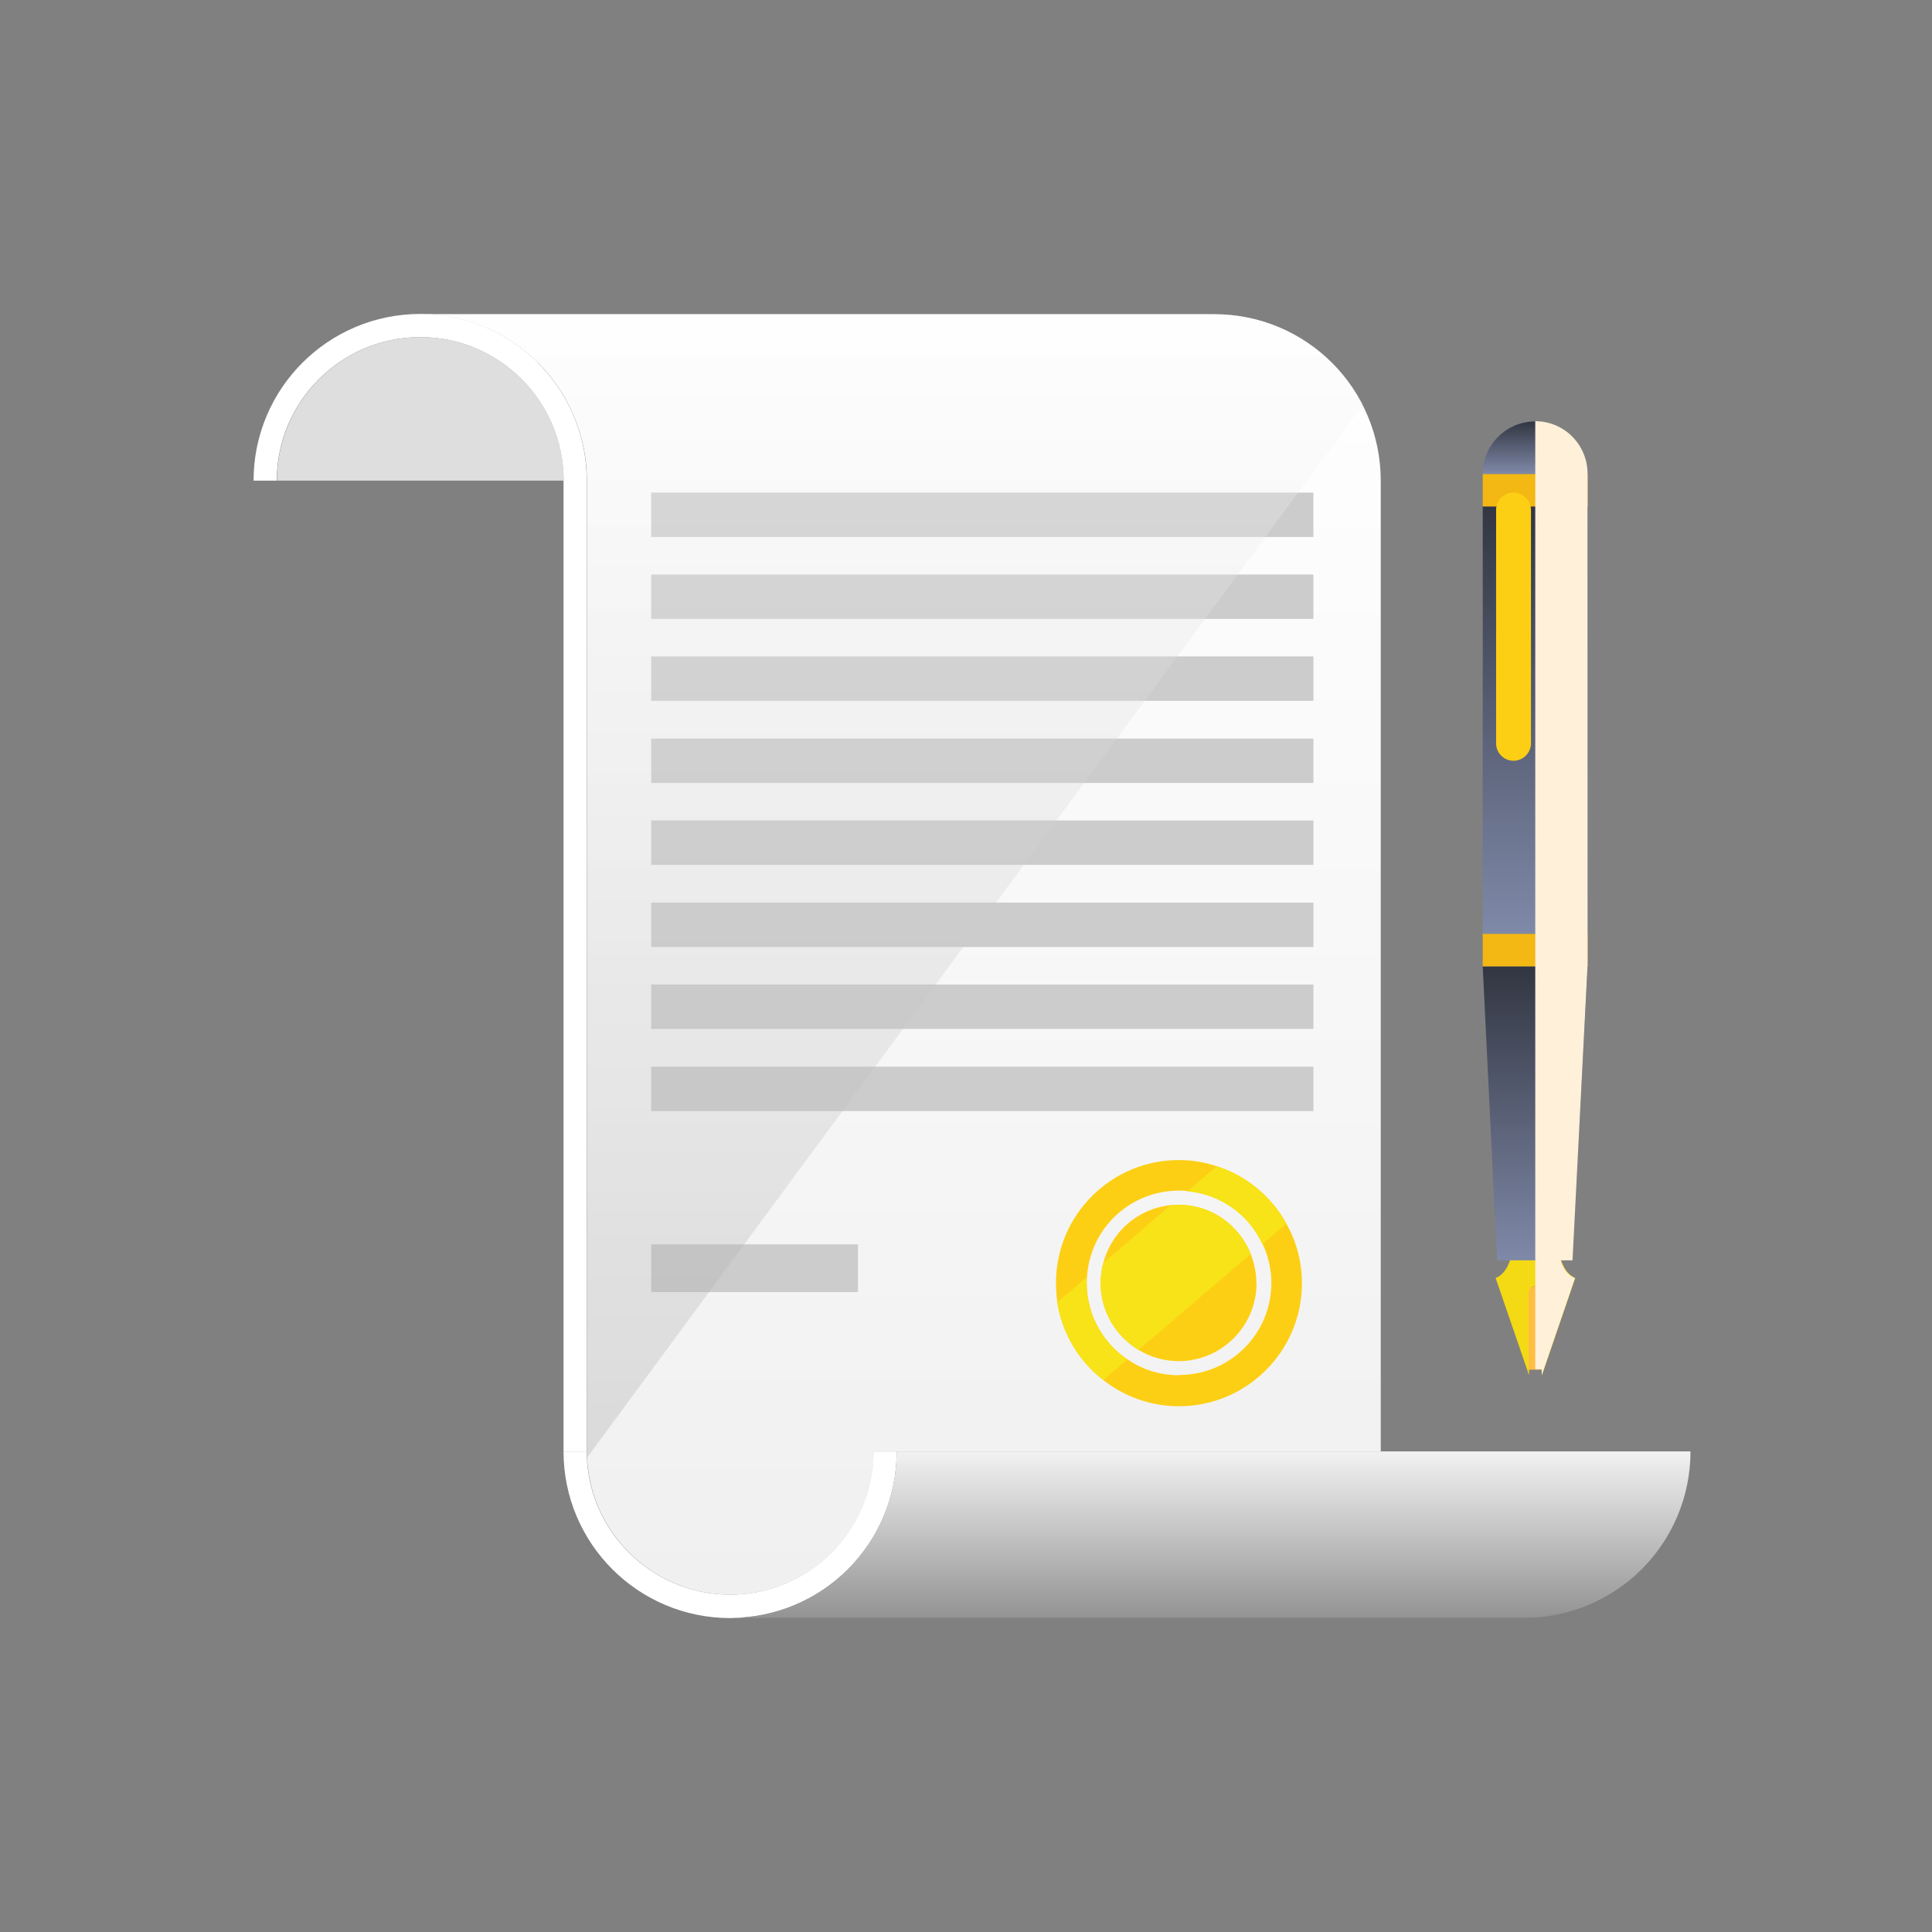 <?xml version="1.0" encoding="UTF-8"?> <svg xmlns="http://www.w3.org/2000/svg" width="160" height="160" viewBox="0 0 160 160" fill="none"><rect x="0" y="0" width="160" height="160" fill="#808080" stroke="none"/><path d="M44.555 30.035C42.063 27.543 38.602 26 34.804 26C27.19 26 21 32.17 21 39.804H22.918C22.918 33.258 28.238 27.918 34.804 27.918C41.37 27.918 46.671 33.258 46.671 39.804V120.199H48.589V39.804C48.589 35.987 47.047 32.546 44.555 30.054V30.035Z" fill="url(#paint0_linear_28_2100)"></path><path d="M46.69 39.804H22.938C22.938 33.258 28.258 27.918 34.824 27.918C41.39 27.918 46.69 33.258 46.69 39.804Z" fill="#DEDEDE"></path><path d="M114.348 39.804V120.199H72.361C72.361 126.745 67.021 132.065 60.495 132.065C53.968 132.065 48.608 126.725 48.608 120.199V39.804C48.608 36.007 47.066 32.546 44.574 30.054C42.082 27.562 38.621 26.02 34.824 26.02H100.563C104.36 26.02 107.821 27.562 110.313 30.054C112.805 32.546 114.348 36.007 114.348 39.804Z" fill="url(#paint1_linear_28_2100)"></path><path d="M74.259 120.199H72.34C72.34 126.745 67 132.065 60.474 132.065C53.947 132.065 48.588 126.725 48.588 120.199H46.669C46.669 127.813 52.84 134.003 60.474 134.003C64.271 134.003 67.732 132.461 70.224 129.969C72.716 127.477 74.259 124.016 74.259 120.218V120.199Z" fill="url(#paint2_linear_28_2100)"></path><path d="M139.999 120.199H74.26C74.26 123.996 72.717 127.457 70.225 129.949C67.734 132.441 64.273 133.983 60.475 133.983H126.215C130.012 133.983 133.473 132.441 135.965 129.949C138.457 127.457 139.999 123.996 139.999 120.199Z" fill="url(#paint3_linear_28_2100)"></path><path d="M108.771 40.793H53.928V44.472H108.771V40.793Z" fill="#CCCCCC"></path><path d="M108.771 47.577H53.928V51.255H108.771V47.577Z" fill="#CCCCCC"></path><path d="M108.771 54.361H53.928V58.039H108.771V54.361Z" fill="#CCCCCC"></path><path d="M108.771 61.164H53.928V64.842H108.771V61.164Z" fill="#CCCCCC"></path><path d="M108.771 67.947H53.928V71.626H108.771V67.947Z" fill="#CCCCCC"></path><path d="M108.771 74.751H53.928V78.429H108.771V74.751Z" fill="#CCCCCC"></path><path d="M108.771 81.534H53.928V85.213H108.771V81.534Z" fill="#CCCCCC"></path><path d="M108.771 88.338H53.928V92.016H108.771V88.338Z" fill="#CCCCCC"></path><path d="M71.055 103.052H53.928V107.007H71.055V103.052Z" fill="#CCCCCC"></path><path opacity="0.3" d="M48.628 97.712V39.804C48.628 36.007 47.086 32.546 44.594 30.054C42.102 27.562 38.641 26.02 34.844 26.02H100.583C104.38 26.02 107.841 27.562 110.333 30.054C111.362 31.063 112.192 32.23 112.865 33.515L48.648 120.673L48.628 97.712Z" fill="url(#paint4_linear_28_2100)"></path><path d="M106.536 101.331C105.31 99.096 103.233 97.376 100.781 96.585C99.792 96.249 98.724 96.071 97.636 96.071C92 96.071 87.451 100.639 87.451 106.256C87.451 106.81 87.49 107.344 87.57 107.878C87.985 110.488 89.389 112.762 91.387 114.305C93.107 115.65 95.283 116.461 97.636 116.461C103.253 116.461 107.821 111.892 107.821 106.276C107.821 104.496 107.367 102.815 106.536 101.351V101.331ZM97.636 113.89C96.054 113.89 94.591 113.415 93.384 112.584C91.327 111.22 90.002 108.886 90.002 106.236C90.002 106.078 90.002 105.92 90.022 105.761C90.259 101.747 93.582 98.602 97.636 98.602C97.874 98.602 98.111 98.602 98.348 98.642C101.117 98.899 103.451 100.619 104.558 103.012C105.013 103.981 105.29 105.069 105.29 106.236C105.29 110.468 101.868 113.87 97.656 113.87L97.636 113.89Z" fill="#FDCF14"></path><path d="M104.063 106.256C104.063 109.816 101.176 112.723 97.616 112.723C96.41 112.723 95.263 112.387 94.293 111.794C92.415 110.666 91.149 108.609 91.149 106.256C91.149 105.682 91.228 105.129 91.367 104.595C92.039 102.024 94.234 100.085 96.944 99.809C97.161 99.789 97.379 99.769 97.596 99.769C100.306 99.769 102.62 101.45 103.569 103.823C103.866 104.575 104.044 105.386 104.044 106.236L104.063 106.256Z" fill="#FDCF14"></path><path d="M93.365 112.584L91.367 114.285C89.37 112.743 87.965 110.468 87.55 107.858L90.002 105.761C89.983 105.92 89.983 106.078 89.983 106.236C89.983 108.886 91.328 111.2 93.365 112.584Z" fill="#F7E318"></path><path d="M103.589 103.843L94.293 111.794C92.415 110.666 91.149 108.609 91.149 106.256C91.149 105.682 91.228 105.129 91.367 104.595L96.944 99.809C97.161 99.789 97.379 99.769 97.596 99.769C100.306 99.769 102.62 101.45 103.569 103.823L103.589 103.843Z" fill="#F7E318"></path><path d="M106.536 101.331L104.539 103.032C103.431 100.619 101.097 98.898 98.329 98.661L100.761 96.585C103.233 97.376 105.29 99.096 106.516 101.331H106.536Z" fill="#F7E318"></path><path d="M130.447 105.86L127.698 113.89V107.086C127.698 106.77 127.461 106.513 127.164 106.513C126.867 106.513 126.63 106.77 126.63 107.086V113.89L123.861 105.84C125.068 105.366 125.325 103.586 125.345 102.281H128.984C129.023 103.586 129.261 105.346 130.467 105.84L130.447 105.86Z" fill="#F4D915"></path><path d="M131.475 41.94H122.793V77.341H131.475V41.94Z" fill="url(#paint5_linear_28_2100)"></path><path d="M130.229 104.377H123.98L122.793 80.031H131.475L130.229 104.377Z" fill="url(#paint6_linear_28_2100)"></path><path d="M131.475 77.341H122.793V80.031H131.475V77.341Z" fill="#F3B813"></path><path d="M131.475 39.251H122.793V41.94H131.475V39.251Z" fill="#F3B813"></path><path d="M127.678 107.067V113.435H126.591V107.067C126.591 106.77 126.848 106.533 127.125 106.533C127.401 106.533 127.659 106.77 127.659 107.067H127.678Z" fill="#FFBE42"></path><path d="M131.475 39.251H122.793C122.793 36.858 124.731 34.9 127.144 34.9C129.557 34.9 131.475 36.838 131.475 39.251Z" fill="url(#paint7_linear_28_2100)"></path><path d="M126.789 61.559C126.789 62.35 126.136 63.003 125.345 63.003C124.534 63.003 123.901 62.35 123.901 61.559V42.237C123.901 41.446 124.554 40.793 125.345 40.793C126.136 40.793 126.789 41.446 126.789 42.237V61.559Z" fill="#FDCF14"></path><g style="mix-blend-mode:multiply"><path d="M130.229 104.377H129.24C129.458 105.049 129.814 105.603 130.427 105.86L127.678 113.89V113.395H127.144V34.88C129.537 34.88 131.475 36.818 131.475 39.231V80.011L130.229 104.357V104.377Z" fill="#FFF0D9"></path></g><defs><linearGradient id="paint0_linear_28_2100" x1="34.795" y1="26" x2="34.795" y2="120.199" gradientUnits="userSpaceOnUse"><stop stop-color="white"></stop><stop offset="1" stop-color="white"></stop></linearGradient><linearGradient id="paint1_linear_28_2100" x1="74.586" y1="26.02" x2="74.586" y2="132.065" gradientUnits="userSpaceOnUse"><stop stop-color="white"></stop><stop offset="1" stop-color="#F1F0F0"></stop></linearGradient><linearGradient id="paint2_linear_28_2100" x1="60.483" y1="121.755" x2="60.464" y2="134.003" gradientUnits="userSpaceOnUse"><stop stop-color="white"></stop><stop offset="1" stop-color="white"></stop></linearGradient><linearGradient id="paint3_linear_28_2100" x1="100.237" y1="120.199" x2="100.237" y2="133.983" gradientUnits="userSpaceOnUse"><stop stop-color="#F2F2F2"></stop><stop offset="1" stop-color="#939393"></stop></linearGradient><linearGradient id="paint4_linear_28_2100" x1="73.854" y1="26.02" x2="73.854" y2="132.034" gradientUnits="userSpaceOnUse"><stop stop-color="white"></stop><stop offset="1" stop-color="#999999"></stop></linearGradient><linearGradient id="paint5_linear_28_2100" x1="127.134" y1="41.94" x2="127.134" y2="77.341" gradientUnits="userSpaceOnUse"><stop stop-color="#323642"></stop><stop offset="1" stop-color="#7F89A8"></stop></linearGradient><linearGradient id="paint6_linear_28_2100" x1="127.134" y1="80.031" x2="127.134" y2="104.377" gradientUnits="userSpaceOnUse"><stop stop-color="#323642"></stop><stop offset="1" stop-color="#7F89A8"></stop></linearGradient><linearGradient id="paint7_linear_28_2100" x1="127.134" y1="34.9" x2="127.134" y2="39.251" gradientUnits="userSpaceOnUse"><stop stop-color="#323642"></stop><stop offset="1" stop-color="#7F89A8"></stop></linearGradient></defs></svg> 